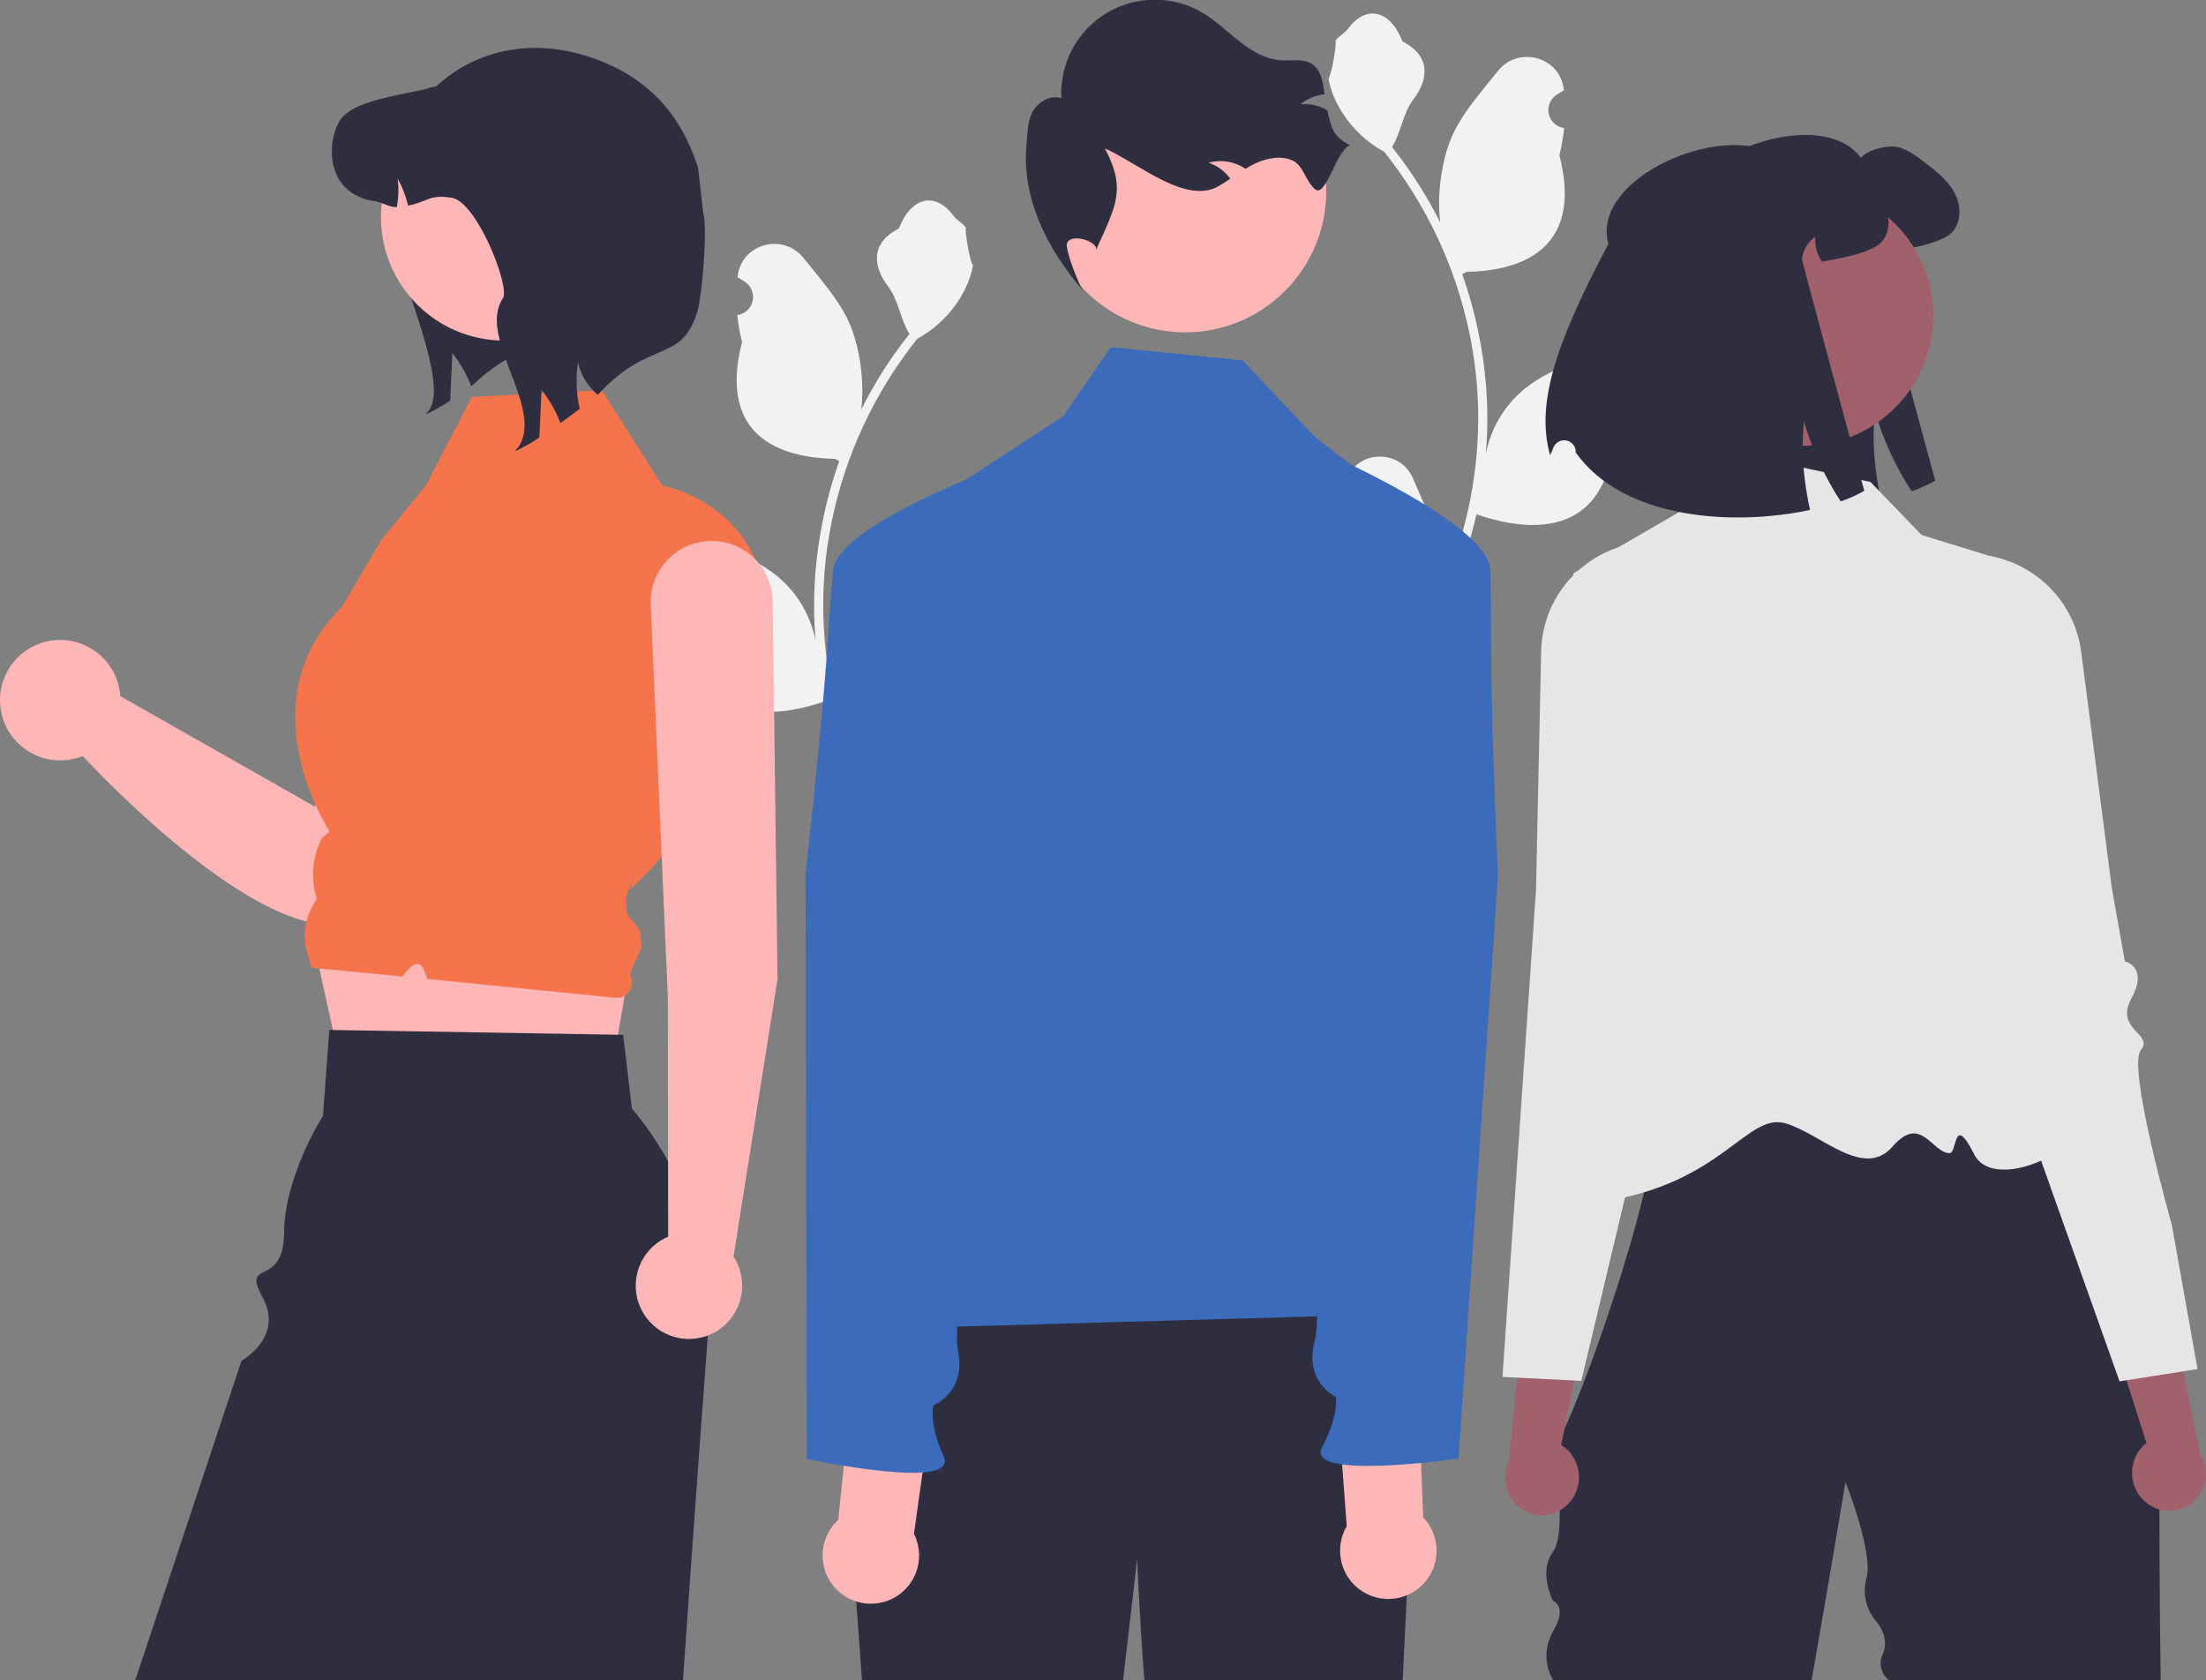 <?xml version="1.0" encoding="UTF-8"?> <svg xmlns="http://www.w3.org/2000/svg" width="386" height="294" viewBox="0 0 386 294" fill="none"><rect x="0" y="0" width="386" height="294" fill="#808080" stroke="none"/><g clip-path="url(#clip0_2089_1056)"><path d="M234.057 88.594C234.537 88.616 235.013 88.49 235.419 88.233C235.825 87.975 236.142 87.599 236.328 87.156C236.513 86.712 236.558 86.222 236.456 85.752C236.353 85.282 236.109 84.855 235.756 84.528C235.697 84.293 235.655 84.124 235.596 83.889C235.617 83.838 235.638 83.787 235.659 83.736C237.818 78.587 245.134 78.622 247.274 83.779C249.174 88.356 251.592 92.941 252.188 97.781C252.45 99.92 252.339 102.088 251.861 104.19C256.322 94.453 258.639 83.87 258.654 73.159C258.655 70.471 258.506 67.786 258.207 65.115C257.96 62.925 257.618 60.751 257.179 58.592C254.788 46.88 249.654 35.902 242.198 26.56C238.589 24.59 235.671 21.561 233.836 17.881C233.171 16.558 232.702 15.146 232.441 13.689C232.848 13.742 233.976 7.54 233.669 7.159C234.237 6.298 235.252 5.87 235.871 5.03C238.953 0.85 243.198 1.58 245.414 7.26C250.149 9.65 250.195 13.614 247.29 17.427C245.441 19.853 245.187 23.135 243.566 25.732C243.733 25.946 243.906 26.153 244.073 26.366C247.123 30.29 249.781 34.502 252.009 38.944C251.379 34.018 252.309 28.083 253.896 24.257C255.702 19.898 259.088 16.226 262.069 12.458C265.65 7.931 272.994 9.907 273.625 15.645C273.631 15.7 273.637 15.756 273.642 15.812C273.2 16.061 272.766 16.327 272.342 16.607C271.809 16.963 271.396 17.472 271.158 18.067C270.919 18.662 270.865 19.315 271.004 19.941C271.142 20.567 271.467 21.137 271.934 21.575C272.402 22.013 272.991 22.3 273.624 22.398L273.689 22.407C273.531 24.004 273.252 25.587 272.855 27.141C276.68 41.938 268.422 47.328 256.632 47.57C256.372 47.703 256.118 47.837 255.858 47.964C258.097 54.311 259.501 60.922 260.036 67.631C260.338 71.59 260.32 75.566 259.982 79.521L260.002 79.381C260.856 74.983 263.202 71.014 266.642 68.145C271.752 63.946 278.971 62.4 284.484 59.024C287.137 57.4 290.538 59.499 290.075 62.577C290.067 62.626 290.06 62.675 290.052 62.724C289.23 63.059 288.43 63.445 287.656 63.879C287.214 64.129 286.78 64.395 286.356 64.675C285.823 65.031 285.41 65.54 285.171 66.135C284.933 66.73 284.879 67.383 285.018 68.009C285.156 68.635 285.481 69.204 285.948 69.643C286.416 70.081 287.005 70.368 287.638 70.465L287.703 70.475C287.75 70.482 287.79 70.489 287.837 70.496C286.432 73.849 284.462 76.936 282.011 79.622C279.619 92.539 269.348 93.765 258.361 90.003H258.354C257.148 95.244 255.402 100.345 253.142 105.224H234.524C234.457 105.017 234.397 104.804 234.337 104.597C236.06 104.705 237.79 104.602 239.488 104.29C238.107 102.594 236.726 100.885 235.344 99.189C235.313 99.157 235.285 99.124 235.258 99.089C234.557 98.221 233.849 97.36 233.149 96.492L233.148 96.491C233.111 93.831 233.416 91.177 234.056 88.594L234.057 88.594Z" fill="#F2F2F2"></path><path d="M293.835 40.926C290.373 28.299 318.295 17.471 325.627 27.639C326.647 26.194 330.415 25.316 332.144 25.759C333.873 26.202 335.327 27.311 336.745 28.384C338.696 29.883 340.717 31.435 341.914 33.591C343.12 35.737 343.306 38.664 341.683 40.526C340.398 42.008 336.603 42.965 334.67 43.356C333.323 43.631 332.188 43.852 331.213 44.012C330.327 42.735 329.919 41.187 330.06 39.639C329.404 40.083 328.854 40.665 328.449 41.346C328.044 42.027 327.795 42.789 327.72 43.578C327.693 43.906 338.616 84.111 338.616 84.111C337.303 84.858 335.923 85.478 334.493 85.964C331.665 81.64 329.498 76.916 328.066 71.951C327.736 75.271 327.778 78.618 328.19 81.929C328.409 83.785 328.722 85.63 329.129 87.454C316.15 90.257 296.628 89.335 288.135 77.414C288.133 77.365 288.132 77.316 288.13 77.266C288.124 76.796 287.954 76.342 287.65 75.983C287.345 75.624 286.926 75.382 286.463 75.299C286 75.215 285.523 75.295 285.112 75.525C284.702 75.755 284.384 76.12 284.213 76.559C284.007 77.085 283.818 77.54 283.648 77.902C281.175 69.05 284.375 58.806 293.835 40.926Z" fill="#2F2E41"></path><path d="M271.749 252.621V253.035C271.732 252.897 271.732 252.758 271.749 252.621Z" fill="#2F2E41"></path><path d="M284.459 181.161C284.789 181.072 285.125 181.006 285.465 180.966C285.075 181.029 284.74 181.094 284.459 181.161Z" fill="#2F2E41"></path><path d="M284.166 181.236C284.255 181.211 284.354 181.186 284.46 181.161C284.362 181.187 284.267 181.206 284.166 181.236Z" fill="#2F2E41"></path><path d="M378.072 293.998H330.496C329.818 293.456 329.346 292.697 329.16 291.849C328.975 291 329.087 290.113 329.478 289.337C330.777 286.355 328.231 283.63 328.231 283.63C327.366 282.617 326.765 281.406 326.48 280.104C326.196 278.803 326.237 277.451 326.6 276.169C327.861 271.765 322.921 259.333 322.921 259.333C322.921 259.333 320.258 275.386 316.995 293.998H271.748C270.99 292.707 270.59 291.236 270.59 289.738C270.59 288.241 270.99 286.77 271.748 285.478C274.385 281.005 271.748 280.148 271.748 280.148C271.748 280.148 269.111 275.142 271.748 271.508C274.385 267.874 271.748 253.035 271.748 253.035C271.847 253.691 272.599 252.498 273.755 249.997C275.516 246.192 278.207 239.349 280.925 231.404C282.869 225.734 284.828 219.496 286.466 213.396H286.47C286.899 211.794 287.306 210.206 287.69 208.633C288.441 205.547 289.085 202.549 289.574 199.734C290.635 193.67 290.985 188.461 290.17 185.073C289.495 182.254 288.016 180.7 285.464 180.966C286.832 180.739 288.835 180.525 291.303 180.322C291.748 180.286 292.209 180.25 292.686 180.21C311.096 178.819 350.596 178.02 350.596 178.02L362.694 199.694L378.016 227.15C378.016 227.15 377.599 263.982 378.072 293.998Z" fill="#2F2E41"></path><path d="M327.292 84.339L299.419 78.424L293.884 89.569L275.246 100.363C275.246 100.363 287.26 149.505 287.192 156.417C287.018 173.964 258.953 213.299 280.151 210.273C301.349 207.247 305.655 194.572 312.46 196.576C318.598 198.384 326.092 206.425 331.109 200.674C336.126 194.923 337.893 201.564 341.066 201.793C342.573 201.902 341.665 194.531 345.458 202.022C349.252 209.513 369.367 199.43 362.549 192.609C351.195 181.25 348.887 97.515 348.887 97.515L336.248 93.625L327.292 84.339Z" fill="#E6E6E6"></path><path d="M274.72 262.8C275.84 261.464 276.395 259.743 276.266 258.004C276.137 256.266 275.335 254.646 274.031 253.489C273.762 253.258 273.475 253.05 273.171 252.866L277.832 229.984L267.058 223.533L264.061 255.57C263.398 256.886 263.189 258.385 263.468 259.833C263.746 261.281 264.495 262.596 265.599 263.572C266.232 264.122 266.968 264.542 267.763 264.807C268.559 265.073 269.399 265.179 270.235 265.12C271.072 265.06 271.888 264.837 272.638 264.462C273.388 264.087 274.057 263.568 274.607 262.934C274.645 262.89 274.683 262.845 274.72 262.8Z" fill="#A0616A"></path><path d="M308.173 142.185C308.105 141.45 307.167 141.116 305.868 140.655C304.562 140.252 303.321 139.664 302.183 138.909C299.306 136.829 300.438 134.654 302.004 131.648C302.31 131.064 302.628 130.456 302.926 129.823C303.813 127.951 302.402 120.225 298.725 106.857C297.593 102.741 297.597 99.835 296.814 97.906C296.035 95.978 294.472 95.027 290.216 94.829C285.07 94.569 280.032 96.36 276.205 99.811C276.102 99.902 275.995 100.002 275.891 100.097C275.697 100.28 275.506 100.467 275.319 100.658C271.78 104.219 269.755 109.012 269.667 114.034L269.647 114.889L268.769 155.732L266.301 191.574L262.898 240.947L265.418 241.07L275.474 241.571L276.694 241.631L279.588 229.488L283.069 214.875L284.349 209.507L288.32 192.855L290.172 185.073L291.305 180.321L291.766 178.381L294.015 168.949C294.067 168.751 299.242 148.325 305.208 144.909C307.434 143.637 308.236 142.897 308.173 142.185Z" fill="#E6E6E6"></path><path d="M375.109 262.557C373.852 261.349 373.116 259.698 373.057 257.956C372.998 256.213 373.622 254.516 374.795 253.226C375.037 252.968 375.301 252.73 375.582 252.515L368.492 230.266L378.511 222.694L384.93 254.223C385.731 255.461 386.099 256.929 385.978 258.399C385.857 259.868 385.253 261.256 384.26 262.345C383.69 262.96 383.003 263.456 382.241 263.806C381.479 264.155 380.655 264.351 379.817 264.382C378.979 264.413 378.143 264.278 377.357 263.986C376.571 263.694 375.85 263.249 375.236 262.678C375.193 262.639 375.151 262.598 375.109 262.557Z" fill="#A0616A"></path><path d="M380.011 214.278C380.011 214.278 372.197 186.773 374.58 183.796C376.963 180.818 369.925 180.236 372.958 174.691C375.991 169.146 371.804 168.218 371.804 168.218L369.533 155.468L365.471 124.151L365.348 123.219L364.167 114.108C363.837 111.506 362.986 108.997 361.665 106.731C360.343 104.465 358.579 102.489 356.476 100.921C356.369 100.839 356.259 100.76 356.15 100.681C355.65 100.321 355.139 99.987 354.617 99.68C350.719 97.379 346.141 96.509 341.671 97.22C333.248 98.532 335.869 101.674 334.503 110.093C332.284 123.78 331.707 131.611 332.79 133.38C333.154 133.976 333.538 134.546 333.903 135.093C335.784 137.918 337.143 139.955 334.504 142.336C333.452 143.207 332.282 143.923 331.029 144.464C329.788 145.065 328.89 145.496 328.902 146.234C328.916 146.95 329.793 147.596 332.141 148.621C334.986 149.867 338.042 154.576 340.545 159.387C342.531 163.265 344.302 167.249 345.851 171.322L367.364 231.852L370.873 241.724L372.083 241.532L382.024 239.955L384.516 239.561L380.011 214.278Z" fill="#E6E6E6"></path><path d="M315.532 78.006C328.091 78.006 338.273 67.82 338.273 55.255C338.273 42.691 328.091 32.505 315.532 32.505C302.972 32.505 292.791 42.691 292.791 55.255C292.791 67.82 302.972 78.006 315.532 78.006Z" fill="#A0616A"></path><path d="M281.423 42.7C277.961 30.073 305.883 19.245 313.215 29.414C314.235 27.968 318.003 27.09 319.732 27.533C321.46 27.977 322.914 29.085 324.333 30.159C326.283 31.658 328.305 33.21 329.502 35.365C330.707 37.511 330.894 40.438 329.271 42.301C327.986 43.782 324.191 44.74 322.258 45.13C320.911 45.405 319.776 45.627 318.801 45.786C317.915 44.51 317.507 42.962 317.648 41.414C316.992 41.857 316.442 42.44 316.037 43.121C315.632 43.801 315.383 44.563 315.308 45.352C315.281 45.68 326.204 85.885 326.204 85.885C324.891 86.632 323.511 87.253 322.081 87.739C319.253 83.414 317.086 78.691 315.653 73.725C315.324 77.045 315.366 80.392 315.778 83.703C315.997 85.56 316.31 87.404 316.717 89.229C303.738 92.031 284.216 91.109 275.722 79.189C275.721 79.139 275.719 79.09 275.718 79.041C275.711 78.57 275.542 78.117 275.237 77.757C274.933 77.399 274.514 77.157 274.051 77.073C273.588 76.989 273.11 77.069 272.7 77.299C272.29 77.529 271.972 77.895 271.801 78.333C271.595 78.859 271.406 79.314 271.236 79.677C268.763 70.825 271.963 60.581 281.423 42.7Z" fill="#2F2E41"></path><path d="M168.642 121.312C168.162 121.334 167.687 121.208 167.28 120.95C166.874 120.693 166.557 120.317 166.371 119.873C166.186 119.43 166.141 118.94 166.244 118.47C166.346 118 166.59 117.573 166.943 117.246C167.002 117.011 167.045 116.842 167.104 116.607C167.083 116.556 167.061 116.505 167.04 116.454C164.881 111.304 157.566 111.34 155.425 116.497C153.526 121.074 151.107 125.659 150.512 130.498C150.249 132.638 150.36 134.806 150.839 136.907C146.377 127.171 144.06 116.588 144.045 105.877C144.044 103.189 144.193 100.503 144.492 97.832C144.739 95.642 145.082 93.468 145.52 91.31C147.911 79.597 153.046 68.62 160.502 59.278C164.11 57.308 167.028 54.279 168.863 50.599C169.528 49.276 169.998 47.864 170.258 46.406C169.851 46.46 168.723 40.258 169.03 39.877C168.463 39.016 167.447 38.588 166.828 37.748C163.746 33.568 159.501 34.298 157.285 39.977C152.551 42.368 152.505 46.332 155.41 50.145C157.258 52.571 157.512 55.853 159.133 58.45C158.967 58.664 158.793 58.871 158.626 59.084C155.577 63.007 152.919 67.22 150.69 71.662C151.321 66.736 150.39 60.8 148.803 56.975C146.997 52.615 143.611 48.944 140.63 45.176C137.049 40.649 129.706 42.625 129.075 48.363C129.069 48.418 129.063 48.474 129.057 48.529C129.5 48.779 129.933 49.044 130.357 49.325C130.89 49.681 131.303 50.19 131.542 50.785C131.781 51.38 131.834 52.033 131.696 52.659C131.557 53.285 131.233 53.854 130.765 54.293C130.297 54.731 129.708 55.018 129.075 55.115L129.01 55.125C129.168 56.722 129.447 58.304 129.844 59.859C126.02 74.656 134.277 80.045 146.067 80.287C146.327 80.421 146.581 80.555 146.841 80.681C144.603 87.028 143.198 93.64 142.664 100.349C142.361 104.307 142.379 108.284 142.717 112.239L142.697 112.099C141.843 107.701 139.498 103.732 136.057 100.863C130.947 96.664 123.728 95.118 118.216 91.742C115.562 90.117 112.162 92.217 112.625 95.295C112.632 95.344 112.64 95.393 112.647 95.442C113.469 95.777 114.269 96.163 115.043 96.597C115.486 96.847 115.919 97.112 116.343 97.393C116.876 97.749 117.289 98.258 117.528 98.853C117.767 99.448 117.82 100.101 117.682 100.727C117.543 101.353 117.219 101.922 116.751 102.36C116.283 102.799 115.694 103.085 115.061 103.183L114.996 103.193C114.95 103.2 114.909 103.206 114.863 103.213C116.267 106.567 118.238 109.654 120.689 112.339C123.08 125.257 133.351 126.482 144.339 122.721H144.345C145.551 127.961 147.298 133.063 149.557 137.942H168.176C168.243 137.735 168.303 137.522 168.363 137.315C166.639 137.423 164.909 137.32 163.211 137.008C164.592 135.312 165.974 133.603 167.355 131.907C167.386 131.875 167.415 131.842 167.442 131.807C168.142 130.939 168.85 130.078 169.55 129.21L169.551 129.209C169.588 126.548 169.283 123.894 168.643 121.312L168.642 121.312Z" fill="#F2F2F2"></path><path d="M81.768 27.64C81.346 28.625 68.316 28.519 67.719 29.396C63.118 36.169 79.704 64.985 75.103 71.766L74.462 72.53C75.963 71.838 77.405 71.025 78.773 70.097C78.896 67.321 79.019 64.537 79.151 61.761C80.529 63.525 81.641 65.481 82.452 67.567C83.524 66.812 84.402 65.412 88.994 62.657C90.853 60.614 92.996 58.849 95.357 57.417L81.768 27.64Z" fill="#2F2E41"></path><path d="M91.229 83.145C89.791 82.207 88.151 81.627 86.444 81.451C84.737 81.275 83.013 81.51 81.414 82.134C79.816 82.758 78.389 83.755 77.253 85.041C76.116 86.328 75.303 87.867 74.88 89.531L55.08 141.143L21.046 121.813C20.896 119.591 20.047 117.474 18.621 115.764C17.194 114.055 15.263 112.842 13.104 112.298C10.946 111.755 8.67 111.909 6.605 112.739C4.539 113.57 2.79 115.033 1.607 116.919C0.424 118.806 -0.131 121.018 0.021 123.24C0.173 125.462 1.024 127.578 2.453 129.286C3.881 130.994 5.814 132.205 7.973 132.746C10.132 133.287 12.408 133.13 14.472 132.298C21.639 139.95 52.712 171.327 65.576 159.067C76.389 148.762 91.993 108.825 95.749 95.034C96.351 92.829 96.238 90.489 95.425 88.353C94.613 86.216 93.144 84.392 91.229 83.145Z" fill="#FFB6B6"></path><path d="M54.049 161.23L60.297 189.484L105.987 193.618L110.186 169.017L54.049 161.23Z" fill="#FFB6B6"></path><path d="M123.841 233.682C123.82 234.087 123.795 234.488 123.766 234.893C123.328 240.747 122.827 247.499 122.284 254.898C121.429 266.64 120.473 280.01 119.509 293.998H23.674L42.26 238.11C42.26 238.11 49.765 233.976 45.944 227.032C42.123 220.088 49.641 225.622 49.711 215.705C49.781 205.788 56.517 195.238 56.517 195.238L57.624 180.223L58.254 180.235L108.127 181.066L109.037 181.083L110.568 193.973C119.869 205.045 124.614 219.24 123.841 233.682Z" fill="#2F2E41"></path><path d="M82.566 69.452L105.308 68.28L115.871 84.978C115.871 84.978 135.746 88.302 134.368 111.732C132.991 135.162 110.187 155.721 110.187 155.721L111.162 152.378L109.469 157.217L109.686 159.935L111.995 162.812L112.233 165.788L110.187 170.497C110.453 170.924 110.594 171.417 110.594 171.92C110.595 172.423 110.454 172.915 110.189 173.343C109.923 173.77 109.543 174.114 109.092 174.336C108.641 174.558 108.137 174.649 107.637 174.599L74.776 171.304C74.028 169.245 73.428 166.782 70.429 170.883L67.333 170.583L54.465 169.335L53.708 166.575C53.278 165.007 53.211 163.361 53.512 161.763C53.813 160.164 54.475 158.656 55.447 157.352C54.329 153.851 54.622 150.051 56.263 146.762L56.324 146.639L57.691 145.5C57.691 145.5 42.741 123.03 59.903 106.105L66.791 94.391L74.499 84.984L82.566 69.452Z" fill="#F5744B"></path><path d="M88.226 59.596C100.136 59.596 109.792 49.936 109.792 38.021C109.792 26.106 100.136 16.446 88.226 16.446C76.316 16.446 66.66 26.106 66.66 38.021C66.66 49.936 76.316 59.596 88.226 59.596Z" fill="#FFB6B6"></path><path d="M104.605 69.101C102.849 67.633 101.627 65.626 101.128 63.391C100.729 66.104 100.834 68.868 101.436 71.543C100.268 72.421 99.135 73.256 98.064 74.011C97.253 71.925 96.141 69.969 94.763 68.205C94.631 70.981 94.508 73.765 94.385 76.541C93.017 77.468 91.575 78.282 90.074 78.974L90.715 78.21C95.316 71.429 83.409 58.946 88.01 52.174C89.301 50.276 83.471 35.282 79.028 34.605C75.077 34.008 75.243 35.15 71.415 35.984C71.018 34.326 70.4 32.728 69.58 31.232C69.798 32.898 69.748 34.589 69.431 36.239C68.07 36.292 66.999 35.424 65.55 35.203C56.304 33.788 57.243 23.783 59.816 20.612C62.398 17.45 70.967 16.501 74.919 15.473C75.279 15.122 76.095 15.342 76.455 15.008C84.028 8.075 94.155 6.927 103.269 10C112.988 13.277 119.048 19.619 122.158 29.396L123.05 37.221C123.85 39.737 122.843 51.443 122.158 53.992C119.493 63.902 113.817 58.955 104.605 69.101Z" fill="#2F2E41"></path><path d="M136.05 171.317L135.201 105.166C135.157 102.363 134.013 99.691 132.016 97.724C130.02 95.758 127.33 94.656 124.529 94.656C123.079 94.656 121.645 94.952 120.314 95.524C118.982 96.097 117.781 96.935 116.784 97.987C115.786 99.039 115.014 100.283 114.513 101.644C114.012 103.004 113.793 104.453 113.87 105.901L116.858 174.588L116.914 216.402C115.153 217.149 113.665 218.42 112.652 220.043C111.638 221.666 111.148 223.561 111.249 225.472C111.35 227.383 112.036 229.216 113.215 230.723C114.394 232.23 116.007 233.337 117.837 233.895C119.667 234.452 121.624 234.433 123.442 233.839C125.26 233.245 126.851 232.106 128 230.575C129.148 229.045 129.798 227.198 129.86 225.286C129.923 223.374 129.396 221.488 128.35 219.886L136.05 171.317Z" fill="#FFB6B6"></path><path d="M247.353 256.9C247.353 256.9 246.041 280.525 245.437 294H200.232C199.301 281.737 198.988 272.728 198.988 272.728L196.515 294H150.821L147.988 254.605L161.678 220.657C161.678 220.657 235.865 215.509 242.747 222.039C249.624 228.564 247.353 256.9 247.353 256.9Z" fill="#2F2E41"></path><path d="M207.378 58.157C221.015 58.157 232.07 47.098 232.07 33.455C232.07 19.812 221.015 8.752 207.378 8.752C193.741 8.752 182.686 19.812 182.686 33.455C182.686 47.098 193.741 58.157 207.378 58.157Z" fill="#FFB6B6"></path><path d="M236.161 25.428C233.624 26.585 231.981 34.964 229.988 33.016C227.994 31.068 228.127 28.533 225.44 27.814C223.269 27.231 220.934 27.897 218.954 28.948C218.6 29.134 218.258 29.335 217.924 29.536C217.703 29.389 217.484 29.25 217.248 29.122C215.478 28.174 213.411 27.941 211.474 28.472C213.004 28.985 214.335 29.966 215.278 31.277C214.615 31.721 213.944 32.167 213.258 32.561C207.523 35.872 199.362 28.673 193.326 25.968C197.107 33.067 195.245 36.006 191.962 43.347L191.849 43.766C192.035 41.926 186.344 40.554 186.674 43.145C186.909 44.983 188.499 49.071 189.39 50.695C183.044 43.353 178.707 34.369 179.622 25.101C179.821 23.154 179.761 21.1 180.765 19.41C181.77 17.729 183.864 16.55 185.718 17.191C185.561 14.235 186.207 11.292 187.588 8.675C188.97 6.057 191.034 3.863 193.562 2.326C196.09 0.789 198.988 -0.035 201.946 -0.056C204.905 -0.078 207.814 0.703 210.364 2.203C212.734 3.594 214.712 5.562 216.884 7.259C219.056 8.956 221.56 10.435 224.314 10.575C226.061 10.66 227.963 10.233 229.464 11.138C231.203 12.189 231.5 14.388 231.761 16.504C230.21 16.657 228.74 17.269 227.539 18.262C229.143 18.099 230.759 18.445 232.155 19.253C232.182 19.265 232.207 19.279 232.231 19.296C233.15 22.794 233.056 23.569 236.161 25.428Z" fill="#2F2E41"></path><path d="M150.93 232.608C171.957 207.984 164.855 176.665 156.509 145.05L158.097 98.345C158.175 96.054 158.803 93.815 159.928 91.818C161.052 89.821 162.641 88.124 164.559 86.87L186.026 72.84L194.381 60.755L217.412 63.059L230.183 76.571L244.32 87.368C247.87 90.079 250.57 93.748 252.104 97.944C253.638 102.14 253.94 106.687 252.976 111.049L239.448 172.254C239.448 172.254 245.106 203.983 241.654 207.488C238.201 210.992 229.305 207.489 236.36 211.423C244.826 216.144 252.524 215.273 248.239 219.559C243.955 223.845 249.377 229.804 249.377 229.804L150.93 232.608Z" fill="#3B6BBA"></path><path d="M159.921 268.394L163.427 243.409L149.439 239.414L146.672 265.962C145.515 267.024 144.676 268.388 144.251 269.901C143.826 271.413 143.831 273.014 144.265 274.524C144.7 276.034 145.546 277.393 146.71 278.448C147.875 279.502 149.31 280.211 150.854 280.495C152.399 280.779 153.992 280.625 155.455 280.053C156.918 279.48 158.191 278.511 159.133 277.254C160.076 275.996 160.648 274.501 160.788 272.936C160.927 271.371 160.627 269.798 159.921 268.394Z" fill="#FFB6B6"></path><path d="M186.551 77.345C186.551 77.345 146.735 90.309 145.786 99.794C144.837 109.28 145.151 115.087 140.949 153.044L141.171 255.29C141.171 255.29 167.864 261.008 165.127 254.895C162.389 248.782 163.344 245.905 163.344 245.905C163.344 245.905 169.068 243.646 167.635 236.468C166.202 229.29 173.387 193.72 173.387 193.72L177.921 129.925L186.551 77.345Z" fill="#3B6BBA"></path><path d="M235.645 267.072L233.779 241.91L247.998 238.839L249.024 265.511C250.11 266.647 250.858 268.062 251.183 269.599C251.509 271.137 251.4 272.734 250.867 274.212C250.335 275.69 249.401 276.991 248.171 277.967C246.94 278.944 245.462 279.557 243.902 279.739C242.342 279.921 240.762 279.664 239.34 278.997C237.918 278.33 236.71 277.28 235.852 275.964C234.994 274.647 234.521 273.118 234.484 271.547C234.447 269.976 234.849 268.427 235.645 267.072Z" fill="#FFB6B6"></path><path d="M221.555 74.689C221.555 74.689 260.438 90.228 260.765 99.756C261.093 109.283 260.399 115.057 262.113 153.208L255.211 255.221C255.211 255.221 228.201 259.181 231.332 253.26C234.463 247.339 233.698 244.406 233.698 244.406C233.698 244.406 228.135 241.777 230.033 234.709C231.932 227.64 227.087 191.675 227.087 191.675L226.73 127.721L221.555 74.689Z" fill="#3B6BBA"></path></g><defs><clipPath id="clip0_2089_1056"><rect width="386" height="294" fill="white"></rect></clipPath></defs></svg> 